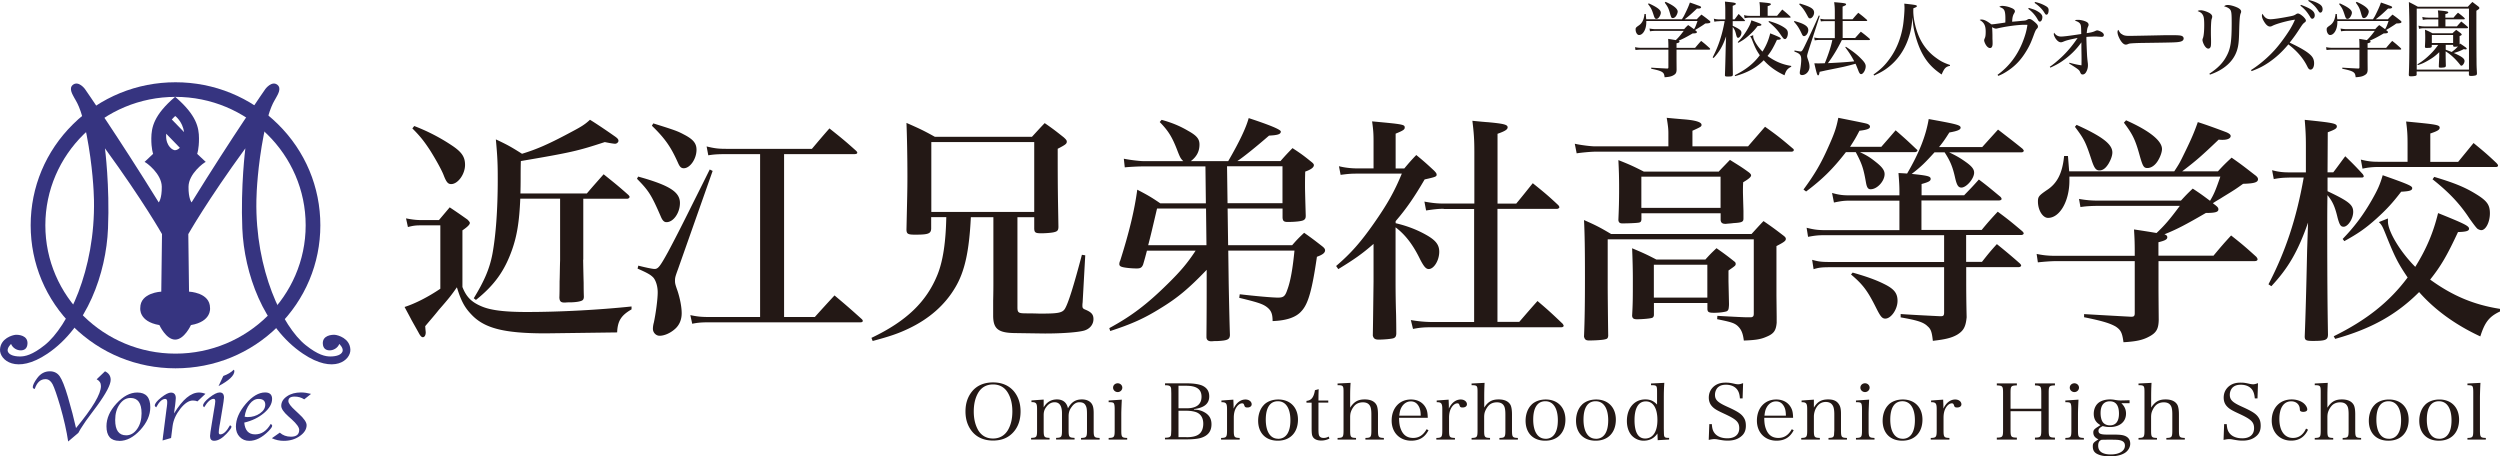 <svg id="_レイヤー_2" xmlns="http://www.w3.org/2000/svg" viewBox="0 0 344 62.78"><defs><style>.favicon{stroke-width:0;fill:#363480}</style></defs><g id="moji"><path class="favicon" d="M24.15 50.68c-5.32 0-10.32-2.05-14.09-5.76C6.29 41.2 4.22 36.26 4.22 31s2.07-10.2 5.84-13.92c3.76-3.71 8.77-5.76 14.09-5.76s10.32 2.05 14.09 5.76c3.77 3.72 5.84 8.66 5.84 13.92S42 41.2 38.24 44.92c-3.76 3.72-8.76 5.76-14.09 5.76zm0-37.35c-9.87 0-17.91 7.92-17.91 17.67s8.04 17.66 17.91 17.66S42.06 40.74 42.06 31s-8.04-17.67-17.91-17.67z"/><path class="favicon" d="M48.21 48.09c-.07-1.55-1.72-1.99-2.14-2.02-.41-.03-1.72.07-1.65 1.23.04.7.48.91.95.91s1.07-.28 1.32-.88c0 0 .61.57.44 1.04-.18.46-.82.67-1.64.68-.71.01-1.73-.2-3.44-1.57-3.14-2.51-6.96-10.28-6.77-19.96.02-1.13.18-4.69 1.01-8.96.77-3.94 1.47-4.64 1.7-5.12.17-.34.81-1.26.18-1.77-.77-.61-1.65.57-1.65.57S32 18.73 26.36 27.85c0 0-.44-.5-.42-2.16.02-1.78 2.11-3.32 2.37-3.41l-1.18-1.11s.26-.67.25-2.14c-.01-1.46-.31-3.17-3.28-5.71-2.97 2.53-3.26 4.24-3.28 5.71-.01 1.47.25 2.14.25 2.14l-1.18 1.11c.26.09 2.35 1.63 2.37 3.41.02 1.67-.42 2.16-.42 2.16-5.64-9.12-10.16-15.61-10.16-15.61s-.87-1.18-1.65-.57c-.63.5.01 1.42.18 1.77.23.48.94 1.18 1.71 5.12.83 4.28.99 7.84 1.01 8.96.19 9.68-3.63 17.45-6.77 19.96-1.71 1.37-2.74 1.58-3.44 1.57-.82-.01-1.46-.22-1.64-.68-.18-.47.44-1.04.44-1.04.25.6.85.88 1.32.88s.9-.21.94-.91c.07-1.16-1.23-1.26-1.64-1.23-.41.03-2.06.47-2.14 2.02-.07 1.44 2.24 3.46 6.52.58 5.44-3.65 8.09-11.06 8.34-17.23.25-5.87-.42-11.03-.42-11.03 5.27 7.23 7.85 11.8 7.85 11.8l-.1 7.92s-2.91.12-2.89 2.25c0 0-.26 1.86 2.63 2.35 0 0 .91 2 2.17 2s2.17-2 2.17-2c2.88-.49 2.63-2.35 2.63-2.35.01-2.14-2.89-2.25-2.89-2.25l-.1-7.92s2.58-4.57 7.85-11.8c0 0-.66 5.16-.42 11.03.26 6.17 2.9 13.58 8.35 17.23 4.28 2.88 6.59.86 6.52-.58zm-24.1-32.13s1 .73 1.22 2.22l-1.69-1.74c.26-.31.47-.47.47-.47zm0 4.71c-.28.04-1.3-.52-1.25-2.06 0-.07 0-.14.01-.21l1.88 1.94c-.26.24-.52.34-.64.32zM10.75 59.59l-1.37 1.16c-.21-1.43-.58-3.06-1.1-4.88-.46-1.55-.81-2.55-1.05-3.01-.25-.46-.57-.69-.97-.69-.69 0-1.18.45-1.48 1.35-.19-.03-.28-.13-.27-.27.02-.28.21-.68.6-1.21.46-.63 1.04-.95 1.75-.95.58 0 1.04.23 1.36.69.32.46.7 1.4 1.12 2.83.47 1.6.84 3.03 1.12 4.29 2.29-2.77 3.43-4.69 3.43-5.78 0-.43-.2-.73-.59-.93l1.15-1.1c.52.25.78.64.78 1.17 0 .67-.63 1.87-1.89 3.6l-.88 1.18-.64.87c-.04.05-.16.24-.38.57l-.36.55c-.05.08-.15.26-.31.55zm5.66 1.07c-1.18 0-1.76-.67-1.76-2.01 0-1.08.46-2.13 1.38-3.13.92-1 1.87-1.51 2.86-1.51 1.19 0 1.79.67 1.79 2.02 0 1.09-.46 2.13-1.38 3.14-.92 1-1.88 1.5-2.88 1.5zm.95-.76c.6 0 1.1-.29 1.51-.87.41-.58.61-1.3.61-2.16 0-1.4-.51-2.11-1.52-2.11-.6 0-1.09.29-1.5.87-.41.58-.61 1.3-.61 2.16 0 1.41.5 2.11 1.51 2.11zm6.61-3.04c1.16-1.9 2.3-2.85 3.42-2.85.29 0 .58.06.88.18l-1.1 1.04c-.17-.08-.38-.12-.64-.12-.54 0-1.12.38-1.72 1.14-.6.76-.95 1.55-1.06 2.37l-.21 1.65-1.17.34.02-.2.05-.44.06-.44.41-3.22.05-.35c.04-.27.05-.48.05-.65 0-.28-.09-.42-.27-.42-.42 0-.84.39-1.25 1.16-.13-.09-.19-.17-.19-.26.02-.28.31-.64.88-1.09.57-.45 1.02-.68 1.34-.68.44 0 .67.26.67.76 0 .12-.01.29-.04.49l-.05.47-.08.57-.07.56zm7.67 1.65c.14.07.21.14.21.21 0 .16-.23.48-.68.96-.61.65-1.18.97-1.7.97-.38 0-.57-.21-.57-.65 0-.18.08-.75.24-1.7l.3-1.84.08-.47.06-.37c.02-.16.04-.29.04-.4 0-.23-.07-.34-.22-.34-.41 0-.84.39-1.31 1.16-.1-.07-.15-.15-.15-.23 0-.28.29-.65.88-1.11.59-.46 1.06-.7 1.41-.7.39 0 .59.23.59.7 0 .09-.02.28-.06.56l-.07.45s-.03.22-.09.55l-.32 1.93-.08.43c-.07.43-.1.72-.1.86 0 .19.06.29.2.29.44 0 .89-.42 1.35-1.26zm-1.57-5.38l.66-1.4c.59-.21 1.07-.49 1.44-.86.05.06.08.13.08.19 0 .61-.73 1.3-2.18 2.07zm7.19 5.2c.13.08.19.17.19.27 0 .14-.17.38-.5.72-.89.9-1.78 1.34-2.65 1.34-.53 0-.97-.18-1.32-.55-.35-.36-.52-.83-.52-1.4 0-1.03.45-2.07 1.35-3.13.9-1.05 1.79-1.58 2.67-1.58.64 0 .96.3.96.89 0 .66-.37 1.31-1.11 1.94-.75.63-1.65 1.07-2.72 1.32.1 1.08.6 1.62 1.49 1.62s1.6-.48 2.16-1.45zm-3.61-1c.15.04.29.06.42.06.65 0 1.21-.17 1.7-.51.49-.34.73-.74.73-1.2 0-.53-.31-.79-.93-.79-.45 0-.86.23-1.22.7-.36.46-.59 1.05-.69 1.75zm3.77 2.96l1.08-.76c.41.37.92.56 1.54.56.75 0 1.13-.31 1.13-.94 0-.35-.35-.83-1.04-1.46l-.45-.4c-.66-.59-.98-1.07-.98-1.44 0-.52.26-.96.79-1.32.52-.36 1.17-.53 1.94-.53.42 0 .88.07 1.37.2l-.94.75c-.4-.26-.84-.38-1.33-.38-.57 0-.85.21-.85.62 0 .29.32.72.95 1.29l.48.45c.72.65 1.08 1.18 1.08 1.57 0 .57-.32 1.07-.95 1.51-.63.44-1.36.65-2.19.65-.58 0-1.13-.12-1.64-.36z"/><path d="M55.88 30.05c.86.17 1.45.23 2.01.23h2.51l1.48-1.75c1.09.73 1.42.96 2.44 1.68.2.2.33.36.33.46 0 .23-.3.53-1.02 1.03v7.79c.53 1.35 1.22 2.08 2.67 2.68 1.25.53 3.17.76 6.17.76 4.69 0 10.04-.3 14.43-.76v.4c-1.42.82-1.92 1.58-1.98 3.17l-9.84.13c-5.75 0-8.45-.7-10.23-2.61-.92-.96-1.42-1.88-1.98-3.73-.76 1.09-1.12 1.55-2.48 3.1-.66.83-.93 1.12-1.88 2.25.03.49.07.76.07.86 0 .4-.17.66-.4.66-.17 0-.33-.17-.53-.53-.1-.2-.5-.89-1.05-1.88-.2-.4-.53-.99-.93-1.75 1.45-.46 3.27-1.39 4.92-2.51v-8.72h-2.71c-.63 0-.99.03-1.75.23l-.26-1.19zM57 17.34c1.82.7 3.53 1.58 5.08 2.61 1.45.95 1.91 1.62 1.91 2.74 0 1.29-.99 2.64-1.91 2.64-.43 0-.66-.26-1.02-1.19-.3-.79-1.16-2.31-1.91-3.5-.83-1.25-1.32-1.88-2.41-2.97l.26-.33zm23.24 18.39q.03 1.82.07 3.23 0 1.12.03 1.85c0 .26-.07.4-.17.49-.2.16-.76.27-1.52.3-.3 0-.59 0-.86.03h-.13c-.49 0-.66-.17-.69-.69q.03-.56.03-2.21c.03-.7.03-1.65.07-2.94v-8.45h-5.48c-.13 3.17-.46 5.12-1.12 7-1.02 2.9-2.41 4.88-4.98 6.93l-.3-.23c1.45-2.38 2.18-4.06 2.57-6.11.46-2.51.73-6.01.73-10.27 0-1.98-.03-3.01-.26-5.48 1.62.76 2.08 1.02 3.6 1.98 2.05-.63 3.67-1.32 6.97-3.1 1.25-.66 1.75-.99 2.38-1.58q1.29.79 3.46 2.31c.36.26.46.4.46.59s-.23.4-.46.4c-.2 0-.79-.1-1.42-.23-3.73 1.22-4.56 1.42-11.55 2.61q-.03.82-.03 2.28 0 1.19-.03 2.18h9.14c.99-1.16 1.32-1.52 2.31-2.64 1.48 1.19 1.95 1.55 3.4 2.84.1.1.17.2.17.27 0 .13-.17.26-.33.26h-6.04v8.38zm7.58-11.43c4.29 1.19 5.74 2.11 5.74 3.63 0 1.35-.89 2.64-1.85 2.64-.33 0-.56-.23-.79-.79-1.29-2.97-1.65-3.53-3.27-5.18l.16-.3zm0 12.25c1.06.27 1.98.46 2.25.46.49 0 .76-.36 1.85-2.34.83-1.55 1.75-3.33 3.5-6.86q1.39-2.77 2.24-4.49l.4.2-4.75 13.47c-.4 1.09-.43 1.22-.43 1.65 0 .33.03.49.36 1.42.33 1.02.56 2.18.56 3.04s-.3 1.59-.86 2.11c-.63.59-1.49.99-2.18.99-.49 0-.92-.43-.92-.96 0-.2.03-.5.13-.86.26-1.22.53-3.17.53-4.16 0-.79-.23-1.55-.56-1.98-.36-.4-.79-.66-2.21-1.28l.1-.4zm2.08-19.57c2.94.92 3.33 1.06 4.19 1.52 1.29.66 1.75 1.22 1.75 2.11 0 1.25-.89 2.54-1.75 2.54-.36 0-.56-.2-.79-.73-.96-2.15-1.75-3.33-3.6-5.12l.2-.33zm17.99 26.64h4.23q1.39-1.55 2.71-2.97c1.65 1.39 2.15 1.82 3.76 3.27.1.1.13.2.13.23 0 .13-.13.2-.3.2H97.66c-.99 0-1.62.03-2.41.2l-.26-1.19c.96.2 1.49.26 2.67.26h6.93V21.21H99.8c-.92 0-1.55.03-2.34.16l-.23-1.22c1.06.26 1.62.33 2.67.33h11.82c1.06-1.25 1.39-1.65 2.41-2.81 1.62 1.29 2.11 1.68 3.66 3.07.13.13.17.2.17.27 0 .13-.13.2-.46.2h-9.61v22.41zM140 42.23c0 .82.1.89 1.32.89.1 0 .76 0 1.65.03h.46c2.21 0 2.77-.13 3.1-.66.46-.76 1.19-3.07 2.34-7.43l.46.07-.36 6.5c-.03.2-.03.33-.03.43 0 .3.06.4.36.53.89.36 1.16.69 1.16 1.32 0 .73-.49 1.35-1.29 1.58-.82.23-2.91.4-5.38.4q-.27 0-4.16-.06c-2.24-.03-2.94-.56-2.97-2.31v-2.14c.03-1.26.03-2.11.03-2.38v-9.11h-3.1c-.23 4.66-.83 7.46-2.15 9.67-1.42 2.41-3.6 4.33-6.47 5.68-1.39.66-2.54 1.05-4.89 1.68l-.17-.43c4.79-2.28 7.59-4.95 9.11-8.75.73-1.85 1.12-4.36 1.19-7.86h-2.08v1.58c-.03.69-.4.83-2.18.83-1.02 0-1.19-.1-1.22-.66.1-4.55.13-5.45.13-7.36 0-2.77-.06-5.61-.13-7.36 1.72.76 2.25.99 3.9 1.91H142c.76-.82.99-1.09 1.75-1.88 1.19.82 1.52 1.09 2.61 1.95.33.3.43.43.43.59 0 .3-.16.43-1.25.99 0 6.01.03 6.37.1 10.73 0 .46-.13.63-.53.73-.3.1-1.22.17-1.81.17-.83 0-.96-.1-.99-.63v-1.58H140v12.35zm-11.85-13.07h14.16v-9.61h-14.16v9.61zm40.86-7c1.55-2.68 2.44-4.56 2.81-5.91q4.42 1.45 4.42 1.85c0 .36-.4.5-1.62.56-1.55 1.35-3.5 2.94-4.36 3.5h5.94c.69-.79.92-1.03 1.65-1.78 1.16.76 1.52 1.02 2.58 1.88.26.2.36.33.36.46 0 .3-.36.6-1.19.89-.03.82-.03 1.48-.03 1.88 0 .46 0 .73.1 4.19 0 .33-.07.46-.26.59-.23.17-1.16.27-2.24.27-.5 0-.66-.13-.69-.6v-1.25h-7.56l.07 5.05h8.81c.66-.76.89-.99 1.65-1.71 1.12.79 1.45 1.05 2.48 1.85.3.23.4.4.4.56 0 .33-.3.6-1.12.89-.66 4.55-1.19 6.47-2.11 7.46-.73.86-2.05 1.32-3.99 1.39 0-1.06-.23-1.52-.86-1.98-.56-.4-1.29-.63-3.73-1.22l.07-.49c2.24.26 4.49.46 5.25.46s.99-.17 1.29-1.06c.46-1.22.76-3.03.99-5.41h-9.11l.06 4.52q.1 5.12.17 7.1c-.03.63-.36.76-1.75.83-.26 0-.49 0-.69.03h-.13c-.43 0-.66-.2-.66-.59v-.16c0-.5.03-2.58.03-6.24v-2.84c-2.41 2.51-3.96 3.83-6.34 5.28-2.28 1.42-3.99 2.18-6.93 3.14l-.13-.4c3.04-1.65 5.18-3.27 8.02-6.07 1.75-1.72 2.71-2.84 3.86-4.59h-6.7c-.2.76-.26 1.02-.53 1.92-.17.4-.36.53-.86.53-.86 0-1.98-.13-2.18-.27-.17-.06-.23-.2-.23-.33s.03-.3.13-.5c1.22-3.86 1.95-6.86 2.34-9.74 1.39.73 1.82.96 3.17 1.88h6.27l-.06-5.08h-8.72c-.53 0-1.75.06-2.38.13l-.13-1.19c.76.16 2.18.33 2.67.33h5.51c-.36-.36-.43-.46-.86-1.58-.69-1.78-1.22-2.61-2.38-3.8l.26-.3c1.45.4 2.54.86 3.66 1.52 1.19.66 1.55 1.12 1.55 1.88 0 .96-.4 1.68-1.19 2.28h5.15zm-3.07 6.53h-6.73c-.76 3.23-.79 3.4-1.22 5.05h8.02l-.06-5.05zm2.97-.73h7.56v-5.08h-7.63l.07 5.08zm23.12 2.75c1.55.36 2.94.89 4.23 1.62 1.29.73 1.78 1.35 1.78 2.31 0 1.19-.73 2.38-1.45 2.38-.37 0-.66-.33-1.16-1.29-.99-2.05-2.05-3.43-3.4-4.45v7.26q0 2.54.07 4.69.03 1.45.03 2.71c-.03.36-.13.49-.36.59-.23.1-1.35.2-2.08.2-.46 0-.69-.13-.79-.56.03-1.72.03-1.82.1-7.43v-5.18c-1.55 1.35-2.58 2.08-4.85 3.47l-.3-.43c2.05-1.75 3.4-3.3 5.18-5.84 1.85-2.64 2.84-4.39 3.86-6.87h-6.17c-.76 0-1.22.03-2.25.17l-.23-1.19c.79.2 1.68.3 2.48.3H189v-3.7c0-1.02-.03-1.58-.2-2.77 4.33.4 4.49.43 4.49.86 0 .27-.26.43-1.25.83v4.79h1.19c.69-.82.92-1.09 1.65-1.85 1.12.92 1.45 1.22 2.44 2.14.26.27.36.4.36.56 0 .27-.16.33-1.65.66-1.42 2.44-2.54 4.06-3.99 5.74v.3zm6.64-1.98c-.73 0-1.29.06-2.44.23l-.23-1.22c1.09.2 1.78.27 2.71.27h4.16v-7.1c0-1.75-.07-2.64-.27-4.29.99.1 1.72.17 2.21.2 2.11.2 2.64.33 2.64.7 0 .3-.36.53-1.39.89v9.61h2.57c.99-1.19 1.29-1.59 2.28-2.81 1.55 1.25 2.05 1.65 3.53 3.04.07.1.13.2.13.26 0 .1-.16.23-.33.23h-8.19v15.55h3c1.06-1.22 1.39-1.62 2.51-2.87 1.52 1.29 1.98 1.72 3.47 3.14.06.1.13.2.13.27 0 .1-.13.2-.3.2H197.2c-1.25 0-1.72.03-2.77.23l-.3-1.22c.99.17 1.98.27 3.07.27h5.64V28.76h-4.19zm41.85-8.58l2.35-2.71c1.71 1.22 2.21 1.62 3.83 3 .1.06.13.16.13.2 0 .13-.13.23-.33.23h-26.94c-.63 0-2.01.13-2.61.23l-.26-1.32c.89.2 2.25.36 2.81.36h10.07v-1.82c0-.46-.03-.92-.23-2.11.99.1 1.75.16 2.21.2 1.78.13 2.58.4 2.58.76 0 .23-.03.27-1.25.82v2.15h7.66zm.49 12.05c.7-.76.89-.99 1.65-1.78 1.29.89 1.65 1.16 2.81 2.05.2.17.26.27.26.4 0 .26-.2.43-1.29.99v6.83l.03 2.87v.86c-.1 1.09-.4 1.52-1.48 1.95-.76.33-1.49.43-3.04.49-.13-1.09-.4-1.62-.93-2.08-.46-.36-.92-.49-2.74-.86l.03-.46c1.06.06 3.57.2 4.09.2h.56c.3-.07.36-.17.36-.56V32.93h-20.1v6.73c0 .23.03 4.12.07 6.54-.03.33-.13.43-.43.49-.33.1-1.49.16-2.21.16-.43 0-.59-.13-.69-.53.1-2.28.13-4.79.13-8.12 0-3.77-.03-5.98-.13-7.92 1.72.76 2.21 1.02 3.73 1.92H241zm-4.49-8.62c.63-.66.83-.86 1.52-1.58 1.15.73 1.52.92 2.61 1.72.2.16.3.3.3.4 0 .23-.3.49-1.09.96-.03.59-.03.89-.03 1.32q0 .23.07 2.61v1.06c0 .46-.2.56-1.39.63-.49.07-.86.07-.99.1h-.13c-.4 0-.6-.16-.63-.53v-.92h-10.9v.86c-.03.27-.1.33-.26.4s-1.39.13-2.38.13c-.33 0-.5-.13-.53-.46.07-1.71.1-2.51.1-4.39 0-1.58-.03-2.41-.1-3.86 1.59.63 2.08.86 3.5 1.58h10.33zm-1.85 12.12c.63-.7.82-.89 1.52-1.55 1.12.79 1.45 1.03 2.48 1.85.13.1.16.2.16.3 0 .23-.03.26-.99.92v1.49l.07 3.1c0 .13 0 .23-.03.5-.03.3-.1.43-.3.53-.3.1-.99.2-1.72.2s-.89-.1-.92-.49v-.86h-7.36v1.68c-.03.2-.1.3-.23.36-.23.1-1.32.2-2.11.2-.46 0-.63-.13-.66-.49.1-1.72.1-2.41.1-5.05q0-1.82-.1-4.23c1.49.63 1.95.83 3.33 1.55h6.77zm-8.82-7.1h10.9v-4.29h-10.9v4.29zm1.72 12.35h7.36v-4.52h-7.36v4.52zm31.29-20.74q1.02-1.16 1.98-2.28c1.29 1.12 1.65 1.45 2.87 2.61.1.06.13.13.13.16 0 .1-.17.23-.33.23h-7.59c.96.46 1.35.69 2.18 1.35.89.7 1.22 1.16 1.22 1.68 0 .96-1.02 2.08-1.92 2.08-.36 0-.53-.23-.66-1.02-.33-1.85-.53-2.47-1.39-4.09H254c-1.81 2.34-3.27 3.76-5.48 5.42l-.36-.27c1.58-2.15 2.44-3.63 3.47-5.97.83-1.85 1.06-2.58 1.32-3.9 3.5.7 3.63.73 3.96.82.26.1.4.23.4.4 0 .26-.33.43-1.45.56-.53 1.03-.76 1.39-1.29 2.21h4.29zm11.42 6.64c.89-.92 1.19-1.22 2.01-2.15 1.32.99 1.68 1.32 2.97 2.38.1.1.16.23.16.3 0 .1-.16.2-.33.2h-10.7v4.06h8.29a44.04 44.04 0 012.21-2.51c1.52 1.12 1.95 1.49 3.37 2.68.13.13.2.23.2.3 0 .13-.17.23-.36.23h-7.56v3.69h2.18c.86-1.09 1.12-1.42 2.05-2.44a84.43 84.43 0 013.14 2.64c.13.13.2.23.2.3 0 .13-.17.23-.36.23h-7.2v.76c0 2.31 0 3.53.06 6.14-.13 1.32-.43 1.85-1.28 2.38-.79.46-1.65.66-3.37.86-.13-1.19-.26-1.62-.73-2.01-.56-.56-1.42-.82-3.7-1.22v-.46c.89.07 2.71.17 5.35.3h.2c.33 0 .43-.1.43-.53v-6.21h-15.55c-1.22 0-1.65.03-2.41.27l-.2-1.29c.96.27 1.35.3 2.61.3h15.55v-3.69h-16.14c-1.12 0-1.52.03-2.58.23l-.2-1.25c1.06.27 1.58.33 2.77.33h10v-4.06h-6.86c-.76 0-1.19.06-2.15.26l-.26-1.32c.96.27 1.49.33 2.41.33h6.86v-.56c0-.69-.03-1.25-.13-2.51.59.03.63.03 1.19.07 1.62-2.77 2.58-5.15 2.97-7.5 3.8.69 4.39.82 4.39 1.19 0 .27-.4.46-1.55.66-.63.99-.86 1.32-1.42 2.01h5.94q1.19-1.32 2.18-2.41c1.49 1.16 1.95 1.49 3.37 2.64.1.13.17.2.17.26 0 .13-.13.23-.3.23h-9.97c1.02.49 1.49.76 2.28 1.32.83.59 1.16.99 1.16 1.48 0 .82-1.06 2.05-1.75 2.05-.43 0-.63-.33-.86-1.32-.33-1.49-.66-2.31-1.45-3.53h-1.39c-1.32 1.45-1.81 1.95-3.14 2.97 2.24.23 2.61.33 2.61.69 0 .27-.26.43-1.25.7v1.55h5.88zm-15.35 10.66c1.78.5 3.17.99 4.29 1.55 1.42.69 1.88 1.29 1.88 2.34 0 1.16-.89 2.44-1.68 2.44-.43 0-.66-.27-1.25-1.45-1.19-2.38-1.82-3.23-3.47-4.62l.23-.27zm49.63-2.31c1.02-1.22 1.32-1.58 2.44-2.8 1.55 1.22 2.01 1.62 3.47 2.94.1.13.17.26.17.33 0 .16-.13.26-.43.26h-13.2v3.76c0 .5 0 .73.03 4.33-.03 1.25-.33 1.78-1.35 2.31-.86.46-1.75.66-3.5.76-.17-1.29-.36-1.68-1.06-2.15-.79-.46-1.88-.79-4.36-1.29v-.43c.56.03 2.71.16 6.41.36h.13c.33 0 .43-.13.43-.49v-7.16h-10.79c-.69 0-1.62.07-2.54.17l-.17-1.16c.96.2 1.68.26 2.64.26h10.86v-.43c0-1.49-.03-1.98-.1-3.2q1.55.23 3.1.49c1.12-1.06 1.78-1.82 3.2-3.73h-11.39c-.83 0-1.68.06-2.28.16l-.2-1.12c.92.16 1.65.23 2.41.23h11.62c.7-.76.89-.96 1.62-1.65 1.16.76 1.45.99 2.38 1.68.53-.89.76-1.42 1.42-3.33h-20.77v.56c0 2.8-1.32 5.12-2.94 5.12-.73 0-1.39-1.06-1.39-2.25 0-.66.13-.82 1.19-1.55 1.45-.92 2.18-2.34 2.41-4.72h.53q.13 1.65.17 2.11h14.46c.69-1.06.73-1.12 1.42-2.54 1.02-2.08 1.36-2.94 1.82-4.23q1.45.46 3.73 1.32c.56.2.79.4.79.59 0 .33-.43.53-1.12.53-.13 0-.3 0-.53-.03-2.35 2.24-3.1 2.9-5.02 4.36h4.92c.79-.86 1.06-1.12 1.88-1.88 1.42.99 1.82 1.32 3.14 2.34.36.26.49.43.49.63 0 .43-.53.59-2.05.63-1.06.76-1.22.86-2.84 1.85-.4.27-.63.36-1.32.82.03.03.07.03.07.06.59.43.69.56.69.79 0 .36-.43.49-1.72.49-2.84 1.65-4.06 2.28-5.71 2.94.3.1.4.23.4.4 0 .3-.3.46-1.22.69v1.85h7.56zm-18.82-18.02c3.57 1.62 4.92 2.67 4.92 3.8 0 .43-.2.99-.53 1.55-.39.63-.79.92-1.25.92s-.69-.3-1.02-1.25c-.86-2.64-1.06-3.04-2.35-4.75l.23-.27zm6.8-.63c3.2 1.42 4.95 2.81 4.95 3.96 0 .4-.23 1.09-.59 1.65-.37.59-.89.96-1.42.96-.49 0-.63-.23-1.02-1.58-.63-2.31-.99-3.04-2.21-4.66l.3-.33zm22.44 7.89c-.83 0-1.38.06-2.11.2l-.23-1.22c.86.23 1.48.3 2.34.3h2.31v-3.66c0-1.22-.03-2.01-.16-3.57 3.9.4 4.42.49 4.42.92 0 .26-.27.43-1.25.79l-.03 5.51h.79c.59-.76 1.12-1.52 1.65-2.21 1.09 1.06 1.42 1.39 2.41 2.47.06.1.13.2.13.3 0 .1-.13.16-.26.16h-4.72v1.88c2.94 1.39 3.53 1.88 3.53 2.84s-.73 2.05-1.32 2.05c-.4 0-.56-.26-.83-1.25-.36-1.52-.69-2.24-1.39-3.1-.03 1.52-.03 3.5-.03 4.12 0 7.53.03 11 .1 15.05 0 .76-.33.89-2.08.89-.96 0-1.12-.1-1.12-.63q.16-3.79.33-11.82l.13-3.83c-1.39 3.96-2.71 6.24-5.05 8.75l-.4-.26c2.34-4.49 3.86-9.05 4.85-14.69h-2.01zm13.6 5.61v.43c0 1.35 1.68 4.16 3.76 6.24 1.52-2.44 2.48-4.69 3.14-7.4 3.7 1.49 4.26 1.78 4.26 2.15 0 .3-.36.43-1.52.46-1.52 3.27-2.38 4.72-3.83 6.54 3.1 2.25 6.04 3.47 9.61 4.03v.36c-1.49.7-2.08 1.46-2.71 3.43-3.4-1.58-6.24-3.63-8.42-6.1-3.1 3.1-6.57 5.05-11.55 6.44l-.2-.36c4.49-2.21 7.66-4.72 10.17-8.09-1.32-1.95-1.75-2.77-3.07-6.07-.39-.96-.49-1.16-.89-1.55l1.25-.5zm-6.24 2.84c1.65-1.71 2.84-3.3 4.03-5.38.79-1.39 1.12-2.11 1.49-3.4 3.66 1.29 4.06 1.49 4.06 1.78 0 .33-.39.43-1.52.49-1.19 1.55-1.98 2.41-3.4 3.7-1.55 1.39-2.58 2.08-4.42 3.1l-.23-.3zm15.91-10.63q1.06-1.29 2.11-2.58c1.45 1.19 1.88 1.55 3.17 2.77.13.16.2.23.2.33 0 .13-.13.2-.3.2h-16.24c-.69 0-1.35.06-2.11.23l-.23-1.25c.92.23 1.52.3 2.34.3h4.09v-2.34c0-1.32-.03-1.92-.2-3.2 4.22.4 4.62.46 4.62.86 0 .27-.3.46-1.29.79v3.9h3.83zm-3.3 2.08c2.64.79 4.13 1.38 5.61 2.28 1.65.99 2.05 1.55 2.05 2.74s-.56 2.31-1.19 2.31c-.13 0-.4-.1-.53-.2q-.26-.23-1.12-1.45c-1.32-2.01-2.81-3.57-5.05-5.35l.23-.33zM133.78 53.83c.67-.8 1.65-1.21 2.86-1.21s2.17.41 2.86 1.21c.62.75.93 1.67.93 2.79s-.31 2.06-.93 2.78c-.7.82-1.64 1.22-2.86 1.22s-2.2-.43-2.86-1.22c-.62-.75-.93-1.67-.93-2.78s.3-2.03.93-2.79zm.81 5.35c.45.76 1.15 1.16 2.05 1.16s1.6-.41 2.05-1.16c.4-.69.61-1.52.61-2.56s-.2-1.86-.61-2.56c-.45-.77-1.15-1.16-2.05-1.16s-1.6.4-2.05 1.16c-.4.7-.6 1.54-.6 2.56s.2 1.84.6 2.56zm8.99-3.07c.41-.76 1.04-1.15 1.86-1.15s1.35.43 1.51 1.23c.47-.86 1.05-1.23 1.92-1.23.55 0 .99.17 1.27.49.25.3.35.68.35 1.41v2.3c0 .99.05 1.07.82 1.1v.23h-2.56v-.23c.76-.02.82-.11.82-1.1v-2.12c0-.71-.04-1.01-.21-1.29-.16-.28-.42-.4-.85-.4-.39 0-.74.2-1.04.63-.3.39-.43.78-.43 1.29v1.88c0 .99.06 1.07.82 1.1v.23h-2.54v-.23c.75-.02.81-.11.81-1.1v-2.26c0-1.03-.34-1.54-1.01-1.54-.43 0-.81.2-1.12.61-.28.35-.39.69-.39 1.15v2.04c0 1 .06 1.07.81 1.1v.23h-2.54v-.23c.76-.02.82-.1.82-1.1v-2.86c0-.8-.12-.96-.77-.96v-.23l1.68-.12v1.12zM154.36 55c-.03.62-.07 1.54-.07 1.99v2.17c0 .99.05 1.07.81 1.1v.23h-2.55v-.23c.77-.02.83-.11.83-1.1v-2.84c0-.53-.05-.78-.17-.88-.09-.07-.27-.1-.66-.1v-.23l1.82-.12zm-.56-2.26c.35 0 .63.27.63.6s-.28.61-.63.61-.64-.27-.64-.61.28-.6.64-.6zm6.51 7.49c.38 0 .61-.05.71-.16.12-.13.12-.14.15-.94v-5.02c-.02-.68-.02-.69-.06-.79-.08-.23-.28-.31-.8-.31v-.26h3.06c.87 0 1.62.12 2.06.31.65.3.96.78.96 1.48 0 1.01-.68 1.57-2.1 1.75v.07c.55.02.9.1 1.29.29.76.37 1.12.92 1.12 1.73 0 .98-.49 1.59-1.5 1.89-.43.12-1.13.19-1.9.19h-3v-.26zm2.98-4.05c1.34 0 2.04-.54 2.04-1.59s-.7-1.51-2.14-1.51h-1.03v3.1h1.13zm-.04 3.98c.82 0 1.4-.14 1.76-.44.36-.28.56-.79.56-1.42 0-.73-.29-1.25-.83-1.52-.33-.16-.88-.26-1.49-.26h-1.09v3.63h1.09zm6.46-5.16c.02.53.03.67.03.89v.34c.37-.81.97-1.26 1.64-1.26.48 0 .85.29.85.66 0 .27-.24.44-.59.44-.25 0-.35-.06-.42-.27-.07-.23-.13-.3-.31-.3-.29 0-.6.23-.84.64-.2.35-.3.79-.3 1.35v1.67c0 1 .05 1.07.81 1.1v.23h-2.56v-.23c.75-.02.82-.11.82-1.1V56.3c0-.8-.13-.96-.77-.96v-.23l1.66-.12zm4.23.68c.47-.46 1.18-.71 1.95-.71 1.64 0 2.71 1.09 2.71 2.77 0 1.78-1.08 2.9-2.78 2.9s-2.7-1.1-2.7-2.75c0-.88.3-1.7.82-2.2zm1.92 4.7c1.1 0 1.7-.91 1.7-2.55s-.63-2.62-1.72-2.62-1.67.9-1.67 2.53.62 2.63 1.69 2.63zm5.56-1.4c0 .63.03.9.15 1.05.11.15.29.23.55.23s.46-.05.71-.19l.1.28c-.37.18-.73.27-1.13.27-.55 0-.97-.18-1.16-.52-.12-.21-.16-.45-.16-1.24v-3.45h-.71v-.25c.66-.05 1-.47 1.17-1.47l.51-.14c-.02.46-.03.86-.03 1.56h1.35v.29h-1.35v3.58zm4.36-2.88c.53-.82 1.08-1.14 2-1.14.82 0 1.37.27 1.63.77.14.27.2.71.2 1.3v2.13c0 .99.06 1.07.81 1.1v.23h-2.54v-.23c.76-.02.82-.1.82-1.1v-2.14c0-.55-.06-.94-.18-1.15-.18-.34-.5-.51-.99-.51-.45 0-.84.15-1.11.42-.22.23-.42.55-.53.87-.08.23-.11.45-.11.8v1.71c0 1 .06 1.07.81 1.1v.23h-2.54v-.23c.76-.02.82-.1.82-1.1v-5.19c0-.9-.04-.96-.82-.97v-.23l1.79-.09c-.05.81-.06 1.2-.06 2.13v1.29zm6.73 1.39c.01.74.08 1.16.26 1.6.32.79.87 1.17 1.68 1.17s1.4-.4 1.85-1.2l.26.14c-.5.98-1.27 1.44-2.37 1.44-1.6 0-2.7-1.13-2.7-2.76 0-1.73 1.08-2.91 2.65-2.91 1.02 0 1.79.49 2.14 1.35.11.29.16.54.18 1.17h-3.96zm2.98-.29c-.01-.57-.07-.87-.21-1.18-.25-.52-.63-.79-1.15-.79s-.99.29-1.29.83c-.17.31-.24.59-.3 1.14h2.96zm3.84-2.2c.02.53.03.67.03.89v.34c.37-.81.97-1.26 1.64-1.26.48 0 .85.29.85.66 0 .27-.24.44-.6.44-.25 0-.35-.06-.41-.27-.07-.23-.13-.3-.31-.3-.29 0-.61.23-.84.64-.2.35-.3.79-.3 1.35v1.67c0 1 .06 1.07.81 1.1v.23h-2.56v-.23c.75-.02.82-.11.82-1.1V56.3c0-.8-.13-.96-.77-.96v-.23l1.66-.12zm4.89 1.1c.52-.82 1.07-1.14 1.99-1.14.82 0 1.37.27 1.64.77.13.27.2.71.2 1.3v2.13c0 .99.06 1.07.81 1.1v.23h-2.54v-.23c.76-.02.82-.1.82-1.1v-2.14c0-.55-.06-.94-.18-1.15-.18-.34-.5-.51-.99-.51-.45 0-.84.15-1.11.42-.22.23-.41.55-.53.87-.08.23-.11.45-.11.8v1.71c0 1 .05 1.07.81 1.1v.23h-2.54v-.23c.76-.02.82-.1.82-1.1v-5.19c0-.9-.04-.96-.82-.97v-.23l1.79-.09c-.04.81-.05 1.2-.05 2.13v1.29zm6.52-.42c.47-.46 1.18-.71 1.95-.71 1.64 0 2.71 1.09 2.71 2.77 0 1.78-1.07 2.9-2.78 2.9s-2.7-1.1-2.7-2.75c0-.88.3-1.7.82-2.2zm1.92 4.7c1.1 0 1.7-.91 1.7-2.55s-.63-2.62-1.72-2.62-1.67.9-1.67 2.53.62 2.63 1.69 2.63zm5.02-4.7c.47-.46 1.18-.71 1.95-.71 1.64 0 2.71 1.09 2.71 2.77 0 1.78-1.07 2.9-2.78 2.9s-2.7-1.1-2.7-2.75c0-.88.3-1.7.82-2.2zm1.91 4.7c1.1 0 1.7-.91 1.7-2.55s-.63-2.62-1.73-2.62-1.67.9-1.67 2.53.62 2.63 1.69 2.63zm9.42-7.7c-.05.68-.07 1.3-.07 2.12v4.12c.02 1 .02 1.01.08 1.14.07.14.2.19.53.19h.12v.23l-1.57.09-.04-.92c-.46.67-1.09.99-1.91.99-.63 0-1.24-.28-1.65-.74-.42-.49-.64-1.17-.64-1.98 0-1.76 1.03-2.96 2.53-2.96.68 0 1.15.21 1.62.71v-1.61c0-1.03-.01-1.05-.83-1.06v-.23l1.82-.09zm-2.54 2.55c-1.01 0-1.56.9-1.56 2.58s.5 2.53 1.46 2.53c1.07 0 1.69-.94 1.69-2.54s-.57-2.57-1.59-2.57zm8.71 3.13h.37c.04.66.16 1 .46 1.34.36.39.94.61 1.68.61 1.02 0 1.63-.51 1.63-1.38s-.42-1.24-2.09-2.01c-.95-.44-1.3-.64-1.61-.96-.32-.33-.49-.74-.49-1.25 0-.63.25-1.16.71-1.55.43-.35.93-.51 1.6-.51.42 0 .62.02 1.32.18.17.03.3.05.42.05.17 0 .37-.05.67-.16l-.07 2.1h-.37c-.04-.52-.13-.83-.31-1.12-.31-.49-.89-.76-1.61-.76-.54 0-.92.15-1.19.45-.2.25-.32.58-.32.93 0 .7.36 1.05 1.69 1.65 1.4.63 1.93.98 2.24 1.45.23.33.32.68.32 1.17 0 .63-.21 1.11-.64 1.45-.47.4-1.09.59-1.83.59-.44 0-.72-.03-1.5-.18-.13-.02-.26-.03-.37-.03-.18 0-.38.03-.77.11l.08-2.15zm7.58-.87c.01.74.08 1.16.26 1.6.32.79.87 1.17 1.68 1.17s1.4-.4 1.85-1.2l.26.14c-.5.98-1.27 1.44-2.36 1.44-1.6 0-2.7-1.13-2.7-2.76 0-1.73 1.08-2.91 2.66-2.91 1.02 0 1.79.49 2.14 1.35.11.29.16.54.18 1.17h-3.96zm2.98-.29c-.01-.57-.07-.87-.21-1.18-.25-.52-.63-.79-1.15-.79s-.99.29-1.29.83c-.17.31-.24.59-.3 1.14h2.96zm3.85-1.11c.49-.82 1.04-1.13 1.97-1.13.71 0 1.17.2 1.47.66.21.31.29.68.29 1.33v2.21c0 1 .06 1.07.82 1.1v.23h-2.54v-.23c.37-.01.57-.05.66-.16.07-.09.1-.17.11-.35 0-.12.03-.51.03-.59v-2.14c0-.53-.06-.91-.18-1.15-.18-.37-.51-.56-.99-.56-.53 0-.95.23-1.26.71-.24.35-.38.86-.38 1.3v1.84c0 1 .05 1.07.82 1.1v.23h-2.56v-.23c.75-.02.82-.11.82-1.1V56.3c0-.8-.13-.96-.77-.96v-.23l1.69-.12v1.1zm7.6-1.09c-.03.62-.07 1.54-.07 1.99v2.17c0 .99.06 1.07.81 1.1v.23h-2.55v-.23c.77-.02.83-.11.83-1.1v-2.84c0-.53-.04-.78-.17-.88-.09-.07-.27-.1-.66-.1v-.23l1.81-.12zm-.56-2.26c.35 0 .63.27.63.6s-.28.61-.63.61-.64-.27-.64-.61.28-.6.64-.6zm3.24 2.94c.47-.46 1.18-.71 1.95-.71 1.64 0 2.71 1.09 2.71 2.77 0 1.78-1.08 2.9-2.78 2.9s-2.7-1.1-2.7-2.75c0-.88.3-1.7.82-2.2zm1.92 4.7c1.1 0 1.7-.91 1.7-2.55s-.63-2.62-1.72-2.62-1.67.9-1.67 2.53.62 2.63 1.69 2.63zm5.59-5.38c.02.53.03.67.03.89v.34c.37-.81.97-1.26 1.63-1.26.48 0 .85.29.85.66 0 .27-.23.44-.6.44-.25 0-.35-.06-.41-.27-.07-.23-.14-.3-.31-.3-.29 0-.6.23-.84.64-.2.35-.3.79-.3 1.35v1.67c0 1 .06 1.07.81 1.1v.23h-2.57v-.23c.75-.02.82-.11.82-1.1V56.3c0-.8-.13-.96-.77-.96v-.23l1.66-.12zm9.27 4.14c0 .98.07 1.06.87 1.08v.27h-2.76v-.27c.8-.02.86-.1.86-1.08v-5.02c0-.99-.05-1.05-.86-1.09v-.27h2.76v.27c-.82.03-.87.09-.87 1.09v2.12h4.23v-2.12c0-.99-.06-1.05-.87-1.09v-.27h2.75v.27c-.81.03-.86.09-.86 1.09v5.02c0 .98.07 1.06.86 1.08v.27h-2.75v-.27c.8-.02.87-.11.87-1.08v-2.56h-4.23v2.56zM286 55c-.03.62-.07 1.54-.07 1.99v2.17c0 .99.05 1.07.81 1.1v.23h-2.55v-.23c.77-.02.83-.11.83-1.1v-2.84c0-.53-.05-.78-.17-.88-.09-.07-.27-.1-.66-.1v-.23l1.81-.12zm-.56-2.26c.35 0 .63.27.63.6s-.28.61-.63.61-.64-.27-.64-.61.28-.6.64-.6zm6.46 2.74c.44.43.64.87.64 1.43 0 1.13-.87 1.85-2.22 1.85-.34 0-.57-.03-.99-.13-.41.21-.58.39-.58.64 0 .41.29.53 1.23.53h.78c.76 0 1.12.03 1.43.11.62.17.93.56.93 1.15 0 .52-.34 1.05-.84 1.32-.5.28-1.14.41-1.98.41-.75 0-1.31-.11-1.73-.33-.42-.21-.6-.54-.6-1.03 0-.45.09-.55.78-.98-.48-.21-.71-.51-.71-.94 0-.3.1-.44.54-.73l.44-.28c-.31-.2-.44-.31-.56-.46-.24-.28-.36-.67-.36-1.1 0-.73.32-1.35.87-1.66.38-.21.85-.32 1.38-.32.24 0 .44.02.75.08.36.05.45.06.71.06.28 0 .62-.01 1.22-.03v.41h-1.13zm-3.19 5.85c0 .79.59 1.2 1.74 1.2s1.94-.47 1.94-1.21c0-.45-.26-.68-.86-.78-.23-.03-.56-.04-1.28-.04-.39 0-1.07.01-1.08.02-.31.11-.46.36-.46.81zm.59-3.31c.19.32.57.51 1.02.51.82 0 1.25-.56 1.25-1.62 0-1.12-.43-1.69-1.25-1.69s-1.28.54-1.28 1.61c0 .48.09.91.26 1.19zm6.69-1.92c.53-.82 1.08-1.14 1.99-1.14.82 0 1.37.27 1.64.77.13.27.2.71.2 1.3v2.13c0 .99.06 1.07.81 1.1v.23h-2.54v-.23c.76-.02.82-.1.82-1.1v-2.14c0-.55-.06-.94-.18-1.15-.18-.34-.5-.51-.99-.51-.45 0-.84.15-1.11.42-.23.23-.41.55-.53.87-.08.23-.11.45-.11.8v1.71c0 1 .05 1.07.81 1.1v.23h-2.54v-.23c.76-.02.82-.1.82-1.1v-5.19c0-.9-.05-.96-.82-.97v-.23l1.79-.09c-.04.81-.05 1.2-.05 2.13v1.29zm10.04 2.26h.37c.04.66.16 1 .46 1.34.36.39.94.61 1.68.61 1.02 0 1.62-.51 1.62-1.38s-.41-1.24-2.08-2.01c-.95-.44-1.3-.64-1.61-.96-.33-.33-.49-.74-.49-1.25 0-.63.25-1.16.71-1.55.43-.35.93-.51 1.6-.51.43 0 .62.02 1.32.18.17.03.3.05.42.05.17 0 .37-.05.67-.16l-.07 2.1h-.37c-.05-.52-.14-.83-.31-1.12-.31-.49-.89-.76-1.62-.76-.54 0-.92.15-1.19.45-.2.25-.32.58-.32.93 0 .7.36 1.05 1.69 1.65 1.4.63 1.93.98 2.24 1.45.23.33.32.68.32 1.17 0 .63-.21 1.11-.64 1.45-.47.4-1.09.59-1.83.59-.44 0-.72-.03-1.5-.18-.13-.02-.26-.03-.37-.03-.18 0-.38.03-.77.11l.08-2.15zm11.55.77c-.46.99-1.23 1.5-2.31 1.5-1.58 0-2.68-1.13-2.68-2.76 0-1.74 1.11-2.91 2.75-2.91.65 0 1.25.2 1.66.54.29.25.48.58.48.84 0 .2-.21.33-.56.33-.16 0-.3-.04-.38-.11-.07-.06-.07-.08-.09-.36-.07-.59-.53-.98-1.18-.98-1.02 0-1.63.89-1.63 2.43 0 1.62.71 2.61 1.87 2.61.81 0 1.42-.44 1.8-1.29l.26.15zm2.67-3.03c.53-.82 1.07-1.14 1.99-1.14.82 0 1.37.27 1.64.77.14.27.2.71.2 1.3v2.13c0 .99.05 1.07.81 1.1v.23h-2.54v-.23c.76-.02.82-.1.82-1.1v-2.14c0-.55-.05-.94-.18-1.15-.18-.34-.5-.51-.99-.51-.45 0-.84.15-1.11.42-.22.23-.42.55-.53.87-.08.23-.11.45-.11.8v1.71c0 1 .05 1.07.8 1.1v.23h-2.54v-.23c.76-.02.82-.1.82-1.1v-5.19c0-.9-.04-.96-.82-.97v-.23l1.79-.09c-.04.81-.05 1.2-.05 2.13v1.29zm6.52-.42c.47-.46 1.18-.71 1.95-.71 1.64 0 2.71 1.09 2.71 2.77 0 1.78-1.07 2.9-2.78 2.9s-2.7-1.1-2.7-2.75c0-.88.3-1.7.82-2.2zm1.92 4.7c1.1 0 1.7-.91 1.7-2.55s-.63-2.62-1.73-2.62-1.67.9-1.67 2.53.61 2.63 1.69 2.63zm5.02-4.7c.47-.46 1.18-.71 1.95-.71 1.64 0 2.71 1.09 2.71 2.77 0 1.78-1.07 2.9-2.78 2.9s-2.7-1.1-2.7-2.75c0-.88.3-1.7.82-2.2zm1.92 4.7c1.1 0 1.7-.91 1.7-2.55s-.63-2.62-1.73-2.62-1.67.9-1.67 2.53.61 2.63 1.69 2.63zm3.9-.12c.74-.02.79-.11.79-1.1v-5.19c0-.52-.04-.78-.17-.87-.08-.06-.25-.09-.63-.1v-.23l1.79-.09c-.04.71-.07 1.56-.07 2.13v4.35c0 .99.06 1.07.81 1.1v.23h-2.53v-.23zM233.25 6.58c.35-.41.45-.54.83-.95.53.41.68.55 1.18 1 .03.05.06.09.06.11 0 .06-.05.09-.15.09h-4.48v1.28c0 .17 0 .25.01 1.47-.01.43-.11.6-.46.79-.29.16-.6.22-1.19.26-.05-.44-.12-.57-.36-.73-.27-.16-.64-.27-1.48-.44v-.15c.19.01.92.06 2.17.12h.04c.11 0 .15-.05.15-.17V6.83h-3.67c-.24 0-.55.02-.86.05l-.06-.39c.33.07.57.09.9.09h3.69v-.14c0-.5-.01-.67-.03-1.09q.53.08 1.05.17c.38-.36.6-.62 1.09-1.27h-3.87c-.28 0-.57.02-.77.06l-.07-.38c.32.05.56.08.82.08h3.95c.23-.26.3-.33.55-.56.39.26.49.34.81.57.18-.3.26-.48.48-1.13h-7.05v.19c0 .95-.45 1.74-1 1.74-.25 0-.47-.36-.47-.76 0-.22.04-.28.4-.53.49-.32.74-.8.82-1.6h.18q.04.56.06.72h4.91c.23-.36.25-.38.48-.86.35-.71.46-1 .62-1.44q.49.16 1.27.45c.19.07.27.13.27.2 0 .11-.15.18-.38.18-.04 0-.1 0-.18-.01-.8.76-1.05.99-1.7 1.48h1.67c.27-.29.36-.38.64-.64.48.34.62.45 1.06.8.12.09.17.15.17.21 0 .15-.18.2-.7.21-.36.26-.41.29-.96.63-.13.09-.21.12-.45.28.01.01.02.01.02.02.2.15.23.19.23.27 0 .12-.14.17-.58.17-.96.56-1.38.77-1.94 1 .1.03.13.08.13.13 0 .1-.1.16-.41.23v.63h2.57zM226.86.46c1.21.55 1.67.91 1.67 1.29 0 .15-.07.34-.18.53-.13.21-.27.32-.43.32s-.24-.1-.35-.43c-.29-.9-.36-1.03-.8-1.61l.08-.09zm2.31-.21c1.09.48 1.68.95 1.68 1.35 0 .13-.08.37-.2.56-.12.2-.3.33-.48.33-.17 0-.21-.08-.35-.54-.21-.79-.34-1.03-.75-1.58l.1-.11zm7.45 2.67c-.28 0-.47.02-.72.07l-.08-.42c.29.08.5.1.8.1h.78V1.43c0-.42-.01-.68-.05-1.21 1.32.13 1.5.17 1.5.31 0 .09-.09.14-.43.27v1.87h.26c.2-.26.38-.52.56-.75.37.36.48.47.82.84.02.03.05.07.05.1s-.05.05-.09.05h-1.6v.64c1 .47 1.2.64 1.2.96s-.25.69-.45.69c-.14 0-.19-.09-.28-.43-.12-.51-.23-.76-.47-1.05-.01.52-.01 1.19-.01 1.4 0 2.56.01 3.73.03 5.11 0 .26-.11.3-.71.3-.32 0-.38-.03-.38-.21q.05-1.29.11-4.01l.05-1.3c-.47 1.34-.92 2.12-1.72 2.97l-.13-.09c.8-1.53 1.31-3.07 1.65-4.99h-.68zm4.62 1.91v.15c0 .46.57 1.41 1.28 2.12.52-.83.84-1.59 1.06-2.51 1.26.5 1.45.6 1.45.73 0 .1-.12.15-.52.16-.52 1.11-.81 1.6-1.3 2.22 1.05.76 2.05 1.18 3.26 1.37v.12c-.5.24-.71.49-.92 1.17-1.16-.54-2.12-1.23-2.86-2.07-1.05 1.05-2.23 1.71-3.92 2.18l-.07-.12c1.52-.75 2.6-1.6 3.45-2.75-.45-.66-.6-.94-1.04-2.06-.13-.32-.17-.39-.3-.53l.43-.17zm-2.12.96c.56-.58.96-1.12 1.37-1.83.27-.47.38-.72.5-1.16 1.25.44 1.38.5 1.38.61 0 .11-.13.14-.52.17-.4.53-.67.82-1.16 1.26-.53.47-.87.71-1.5 1.05l-.08-.1zm5.4-3.61q.36-.44.72-.87c.49.4.64.53 1.08.94.04.05.07.08.07.11 0 .04-.05.07-.1.07h-5.51c-.23 0-.46.02-.72.08l-.08-.43c.31.08.51.1.8.1h1.39v-.8c0-.45-.01-.65-.07-1.09 1.43.13 1.57.16 1.57.29 0 .09-.1.16-.44.27v1.32h1.3zm-1.12.71c.9.27 1.4.47 1.91.77.56.34.7.53.7.93s-.19.79-.4.79c-.04 0-.13-.03-.18-.07q-.09-.08-.38-.49c-.45-.69-.95-1.21-1.71-1.82l.08-.11zm3.51 0c.78.22 1.06.34 1.34.49.42.24.57.46.57.77 0 .4-.3.82-.59.82-.11 0-.19-.07-.28-.26-.4-.86-.64-1.22-1.1-1.72l.06-.1zm.01 4.05c.38.08.75.14.84.14.17 0 .25-.1.58-.78.75-1.55 1.53-3.22 1.92-4.16l.14.03-1.58 4.88c-.1.33-.16.55-.16.66 0 .1.02.19.1.43.17.48.23.75.23 1.06 0 .6-.48 1.13-1.03 1.13-.19 0-.31-.11-.31-.28 0-.1.01-.24.04-.37.09-.48.16-1.1.16-1.47 0-.63-.19-.85-.94-1.11l.02-.16zm.72-6.46c1.55.46 1.98.74 1.98 1.26 0 .38-.29.79-.56.79-.12 0-.21-.07-.3-.25-.43-.81-.68-1.18-1.19-1.68l.07-.11zm7.59 4.79c.36-.4.47-.53.82-.91.53.39.68.52 1.18.94.06.07.08.1.08.13 0 .04-.06.08-.12.08h-3.75c-.59 1.19-1.23 2.25-1.92 3.18q2.38-.11 3.62-.25c-.35-.68-.66-1.17-1.23-1.93l.08-.08c1.02.67 1.58 1.11 2.08 1.63.48.48.65.76.65 1.06 0 .49-.34 1.08-.63 1.08-.14 0-.25-.12-.4-.53-.22-.56-.26-.66-.37-.9q-.85.24-1.68.43-.42.09-2.4.49-.38.09-.86.19c-.07.38-.11.49-.21.49-.12 0-.21-.29-.52-1.66.29.01.4.01.62.01q.28 0 .82-.02c.49-1.18.87-2.35 1.04-3.21h-1.64c-.28 0-.51.02-.78.07l-.08-.4c.3.07.56.09.86.09h1.98V2.91h-1.33c-.25 0-.39.01-.59.04l-.08-.37c.25.05.47.08.67.08h1.33V1.6c0-.52-.02-.77-.09-1.3 1.46.12 1.64.16 1.64.3 0 .1-.05.13-.48.31v1.74h1.37c.35-.41.45-.53.79-.89.51.39.67.51 1.15.94.06.04.08.09.08.11 0 .04-.06.08-.11.08h-3.27v2.34h1.69zm2.57 4.98c1-.71 1.58-1.28 2.2-2.14.97-1.32 1.58-2.88 1.86-4.62.1-.65.2-1.83.2-2.41 0-.17-.01-.3-.03-.58 1.57.17 1.73.2 1.73.35 0 .09-.08.14-.48.29-.01.17-.01.27-.01.38 0 1.13.36 2.64.9 3.77.54 1.11 1.3 2.02 2.32 2.73.59.43 1.02.64 1.83.92v.12c-.59.12-.78.33-1.15 1.19-1.27-.86-2.04-1.7-2.71-2.97-.46-.88-.85-2.04-1.09-3.18-.1-.51-.15-.89-.21-1.71-.12 1.36-.27 2.1-.61 3.04-.55 1.54-1.45 2.82-2.65 3.77-.6.48-1.1.77-2.02 1.19l-.07-.12zm17.07.04c1.51-1.1 2.63-2.53 3.39-4.36.38-.93.61-1.72.71-2.51-.2-.01-.21-.01-.36-.01-.95 0-2.53.21-3.77.5a.89.89 0 01-.19.03c-.13 0-.28-.06-.55-.2q.04.14.06 1.07c0 .36 0 .62.01.68.01.24.01.41.01.48 0 .43-.12.64-.36.64-.21 0-.45-.2-.63-.55-.09-.16-.17-.39-.17-.49s.01-.14.1-.35c.08-.16.11-.46.11-.87 0-.83-.22-1.26-.83-1.6.1-.05.14-.06.24-.06.36 0 .72.17 1.37.66q.22 0 .83-.09c.58-.08.73-.1 1.09-.16.01-.14.01-.33.01-.57 0-.59-.06-.96-.17-1.14-.11-.19-.22-.27-.67-.45.16-.1.25-.13.4-.13.34 0 .84.1 1.2.26.37.13.55.3.55.48 0 .08-.02.13-.1.27-.18.29-.26.59-.28 1.17.53-.04 1-.09 1.41-.13.44-.03.51-.05.72-.18.08-.05.16-.07.24-.07.17 0 .38.12.72.41.35.3.46.46.46.63 0 .12-.03.18-.16.32-.12.12-.19.26-.34.64-.4 1.11-.63 1.62-1 2.25-.75 1.28-1.53 2.13-2.6 2.85-.52.35-.88.54-1.36.73l-.09-.13zm4.3-9.2c.73.22.84.26 1.17.45.47.27.69.52.69.8 0 .35-.15.63-.34.63-.12 0-.17-.04-.33-.33-.33-.57-.72-1.01-1.28-1.43l.08-.11zm.85-.82c.62.15.97.28 1.47.56.3.17.4.31.4.57 0 .37-.12.62-.29.62-.11 0-.14-.03-.31-.3-.29-.48-.8-.97-1.34-1.32l.08-.12zm2.06 8.9c.51-.35.93-.7 1.57-1.29.77-.72 1.52-1.6 2.23-2.66-1.38.29-1.52.33-2.03.54-.09.03-.18.06-.27.06-.25 0-.52-.2-.75-.55-.14-.24-.23-.44-.23-.59 0-.04.01-.09.05-.18.23.36.56.53.95.53.33 0 1.17-.1 2.78-.35-.01-.71-.02-1.01-.06-1.18-.07-.31-.3-.5-.82-.66.13-.1.19-.11.46-.11.3 0 .8.11 1.06.24.27.12.37.26.37.45 0 .07-.01.11-.1.3-.08.19-.09.27-.16.84.53-.07.86-.15 1.14-.28.18-.08.24-.1.31-.1.11 0 .39.1.57.21.23.13.34.28.34.43 0 .16-.11.25-.3.25-.03 0-.09 0-.55-.03-.09-.01-.19-.01-.38-.01-.46 0-.66.01-1.17.05v.2c0 .39.07 2.03.1 2.49.03.32.03.4.1.96.01.11.01.2.01.28 0 .32-.1.67-.27.94-.11.19-.28.3-.46.3-.17 0-.25-.08-.36-.36-.11-.27-.28-.39-1.49-1.15l.03-.11c.56.16 1.14.29 1.66.36.01-.53.01-.55.01-.79 0-.21 0-.53-.01-.99-.01-.64-.01-.81-.01-1.38-.72 1.01-1.54 1.81-2.59 2.55-.5.35-.9.57-1.68.93l-.08-.13zm9.86-4.49c.26.2.5.26 1.11.26.09 0 2.32-.04 4.57-.09.33-.01.68-.01 1.04-.01 1.2 0 1.48.03 1.67.17.09.07.14.17.14.28 0 .25-.19.4-.58.47-.44.08-.76.09-5.16.15-.65.01-1.3.04-1.58.07-.17.02-.18.02-.42.12a.85.85 0 01-.22.04c-.26 0-.54-.25-.8-.71-.22-.4-.34-.74-.34-1 0-.17.02-.24.12-.32.19.36.26.45.43.57zm10.85-3.27c.32 0 .86.17 1.23.38.25.15.38.32.38.5 0 .08-.01.15-.09.38-.05.18-.09.9-.09 1.66 0 .18 0 .44.01.84.01.26.01.43.01.62 0 .26-.01.42-.03.55-.04.21-.17.35-.35.35s-.38-.17-.55-.46c-.14-.25-.25-.56-.25-.73 0-.08 0-.11.07-.27.11-.33.17-.95.17-1.79s-.06-1.17-.21-1.41-.27-.33-.7-.51c.16-.09.2-.1.39-.1zm1.21 8.74c1.15-.75 1.87-1.48 2.36-2.41.57-1.04.72-2.01.72-4.56 0-1.24-.03-1.6-.19-1.83-.15-.21-.44-.37-.86-.48.17-.14.28-.18.53-.18.35 0 .96.18 1.38.39.3.17.44.32.44.51 0 .09 0 .1-.08.29-.1.28-.15.86-.19 2.29-.03 1.58-.1 2.14-.31 2.79-.49 1.5-1.78 2.65-3.71 3.31l-.08-.12zm5.74-.51c1.05-.65 2.29-1.69 3.22-2.72.67-.73 1.46-1.8 2.1-2.81.32-.53.51-.9.73-1.4-.82.09-2.47.53-3.06.82-.21.11-.26.12-.39.12-.27 0-.55-.24-.83-.72-.18-.3-.27-.56-.27-.77 0-.09.01-.15.08-.26.32.56.6.75 1.13.75.35 0 1.49-.17 2.4-.35.71-.13.82-.17 1.08-.34.12-.08.18-.1.28-.1.16 0 .44.18.74.45.22.23.34.38.34.52 0 .1-.04.17-.17.26-.23.18-.28.24-.65.8-.52.81-.75 1.13-1.41 1.98 1.51.71 2.41 1.24 2.91 1.74.32.32.45.66.45 1.11 0 .5-.2.86-.49.86-.17 0-.29-.11-.43-.4-.57-1.17-1.43-2.16-2.62-3.07-.94 1.11-1.68 1.78-2.69 2.48-.77.52-1.3.79-2.37 1.2l-.07-.14zm6.88-8.97c1.42.53 1.89.89 1.89 1.45 0 .26-.16.46-.34.46-.11 0-.19-.07-.29-.25-.44-.72-.76-1.09-1.35-1.55l.08-.11zm1.05-.67c.62.14 1.06.31 1.46.55.31.19.46.41.46.72 0 .27-.13.47-.31.47-.09 0-.16-.06-.26-.21-.38-.61-.73-.96-1.41-1.41l.07-.11zm10.67 6.58c.35-.41.45-.54.83-.95.53.41.68.55 1.18 1 .03.05.06.09.06.11 0 .06-.05.09-.15.09h-4.48v1.28c0 .17 0 .25.01 1.47-.01.43-.11.6-.46.79-.29.16-.59.22-1.19.26-.05-.44-.12-.57-.36-.73-.27-.16-.64-.27-1.48-.44v-.15c.19.01.92.06 2.17.12h.04c.11 0 .15-.05.15-.17V6.83h-3.67c-.24 0-.55.02-.86.05l-.06-.39c.33.07.57.09.9.09h3.69v-.14c0-.5-.01-.67-.03-1.09q.53.08 1.05.17c.38-.36.6-.62 1.09-1.27h-3.87c-.28 0-.57.02-.77.06l-.07-.38c.32.05.56.08.82.08h3.95c.23-.26.3-.33.55-.56.39.26.49.34.81.57.18-.3.26-.48.48-1.13h-7.05v.19c0 .95-.45 1.74-1 1.74-.25 0-.47-.36-.47-.76 0-.22.04-.28.4-.53.49-.32.74-.8.82-1.6h.18q.04.56.06.72h4.91c.23-.36.25-.38.48-.86.35-.71.46-1 .62-1.44q.49.16 1.27.45c.19.07.27.13.27.2 0 .11-.15.18-.38.18-.04 0-.1 0-.18-.01-.8.76-1.05.99-1.7 1.48h1.67c.27-.29.36-.38.64-.64.48.34.62.45 1.06.8.12.09.17.15.17.21 0 .15-.18.2-.7.21-.36.26-.42.29-.96.63-.14.09-.21.12-.45.28.01.01.02.01.02.02.2.15.23.19.23.27 0 .12-.14.17-.58.17-.96.56-1.38.77-1.94 1 .1.03.13.08.13.13 0 .1-.1.16-.41.23v.63h2.57zM321.95.46c1.21.55 1.67.91 1.67 1.29 0 .15-.07.34-.18.53-.13.21-.27.32-.43.32s-.24-.1-.35-.43c-.29-.9-.36-1.03-.8-1.61l.08-.09zm2.31-.21c1.09.48 1.68.95 1.68 1.35 0 .13-.08.37-.2.56-.12.2-.3.33-.48.33-.17 0-.21-.08-.35-.54-.21-.79-.34-1.03-.75-1.58l.1-.11zm8.28 9.97c-.01.14-.06.2-.18.22-.13.03-.36.06-.6.06s-.29-.03-.31-.21c.06-1.22.08-2.63.08-6.69 0-.86-.03-2.35-.07-3.32.54.26.7.35 1.24.65h6.87c.27-.29.35-.38.63-.66.38.29.49.37.84.64.09.09.12.13.12.2 0 .09-.07.15-.41.37v2.54c0 .13.01 3.7.02 4.07 0 1.01.01 1.09.06 2-.01.16-.04.22-.14.27-.09.04-.38.09-.62.09-.27 0-.34-.03-.35-.19v-.43h-7.19v.39zm0-.64h7.19v-8.4h-7.19v8.41zm5.97-3.59q.36.23.77.53c.1.09.14.13.14.19 0 .04-.06.09-.12.09-.03 0-.12-.01-.28-.04-.5.25-.8.37-1.38.53 1.1.48 1.48.77 1.48 1.1 0 .28-.25.65-.43.65-.07 0-.11-.03-.19-.14-.6-.77-1.3-1.43-1.98-1.83v.47c0 .14.01 1.07.03 1.46-.01.16-.03.2-.13.25-.08.03-.31.06-.54.06-.27 0-.3-.02-.3-.2.02-.56.06-1.18.06-1.37v-.56c-.57.54-.9.78-1.49 1.12-.58.34-.9.48-1.45.66l-.07-.11c.72-.43 1.22-.83 1.88-1.49.4-.4.59-.65.99-1.18h-.89v.22c-.03.14-.14.19-.51.19-.09.01-.15.01-.17.01h-.03c-.18 0-.22-.04-.23-.18.03-.56.04-.87.04-1.25 0-.34 0-.36-.03-1.08.45.18.58.25 1.03.49h2.75c.21-.21.29-.27.51-.47.29.2.37.26.64.47.08.08.12.13.12.17 0 .08-.09.14-.29.21v.62c0 .19 0 .28.01.54l.07-.12zm-.89-3.58c.25-.3.33-.39.6-.66.39.29.51.38.87.71.04.05.07.08.07.11 0 .06-.07.09-.14.09h-2.53v.97h1.58c.26-.3.34-.39.6-.67.38.3.49.39.85.7.06.07.08.1.08.14 0 .05-.07.09-.16.09h-5.72c-.46 0-.49 0-.86.08l-.08-.44c.35.09.55.11.94.11h1.79v-.97h-1.27c-.37 0-.63.02-.86.07l-.07-.41c.33.08.58.1 1 .1h1.2V2.3c0-.37-.01-.51-.06-.87.76.06 1.25.12 1.37.19.03.01.06.06.06.09 0 .1-.09.14-.4.24v.48h1.14zm-3 3.51h2.93v-1.1h-2.93v1.1zm1.91.92q.48.18.82.31c.4-.28.57-.44.87-.76-.15.03-.33.04-.47.04-.13 0-.18-.03-.2-.13v-.13h-1.02v.67z" fill="#231815" stroke-width="0"/></g></svg>